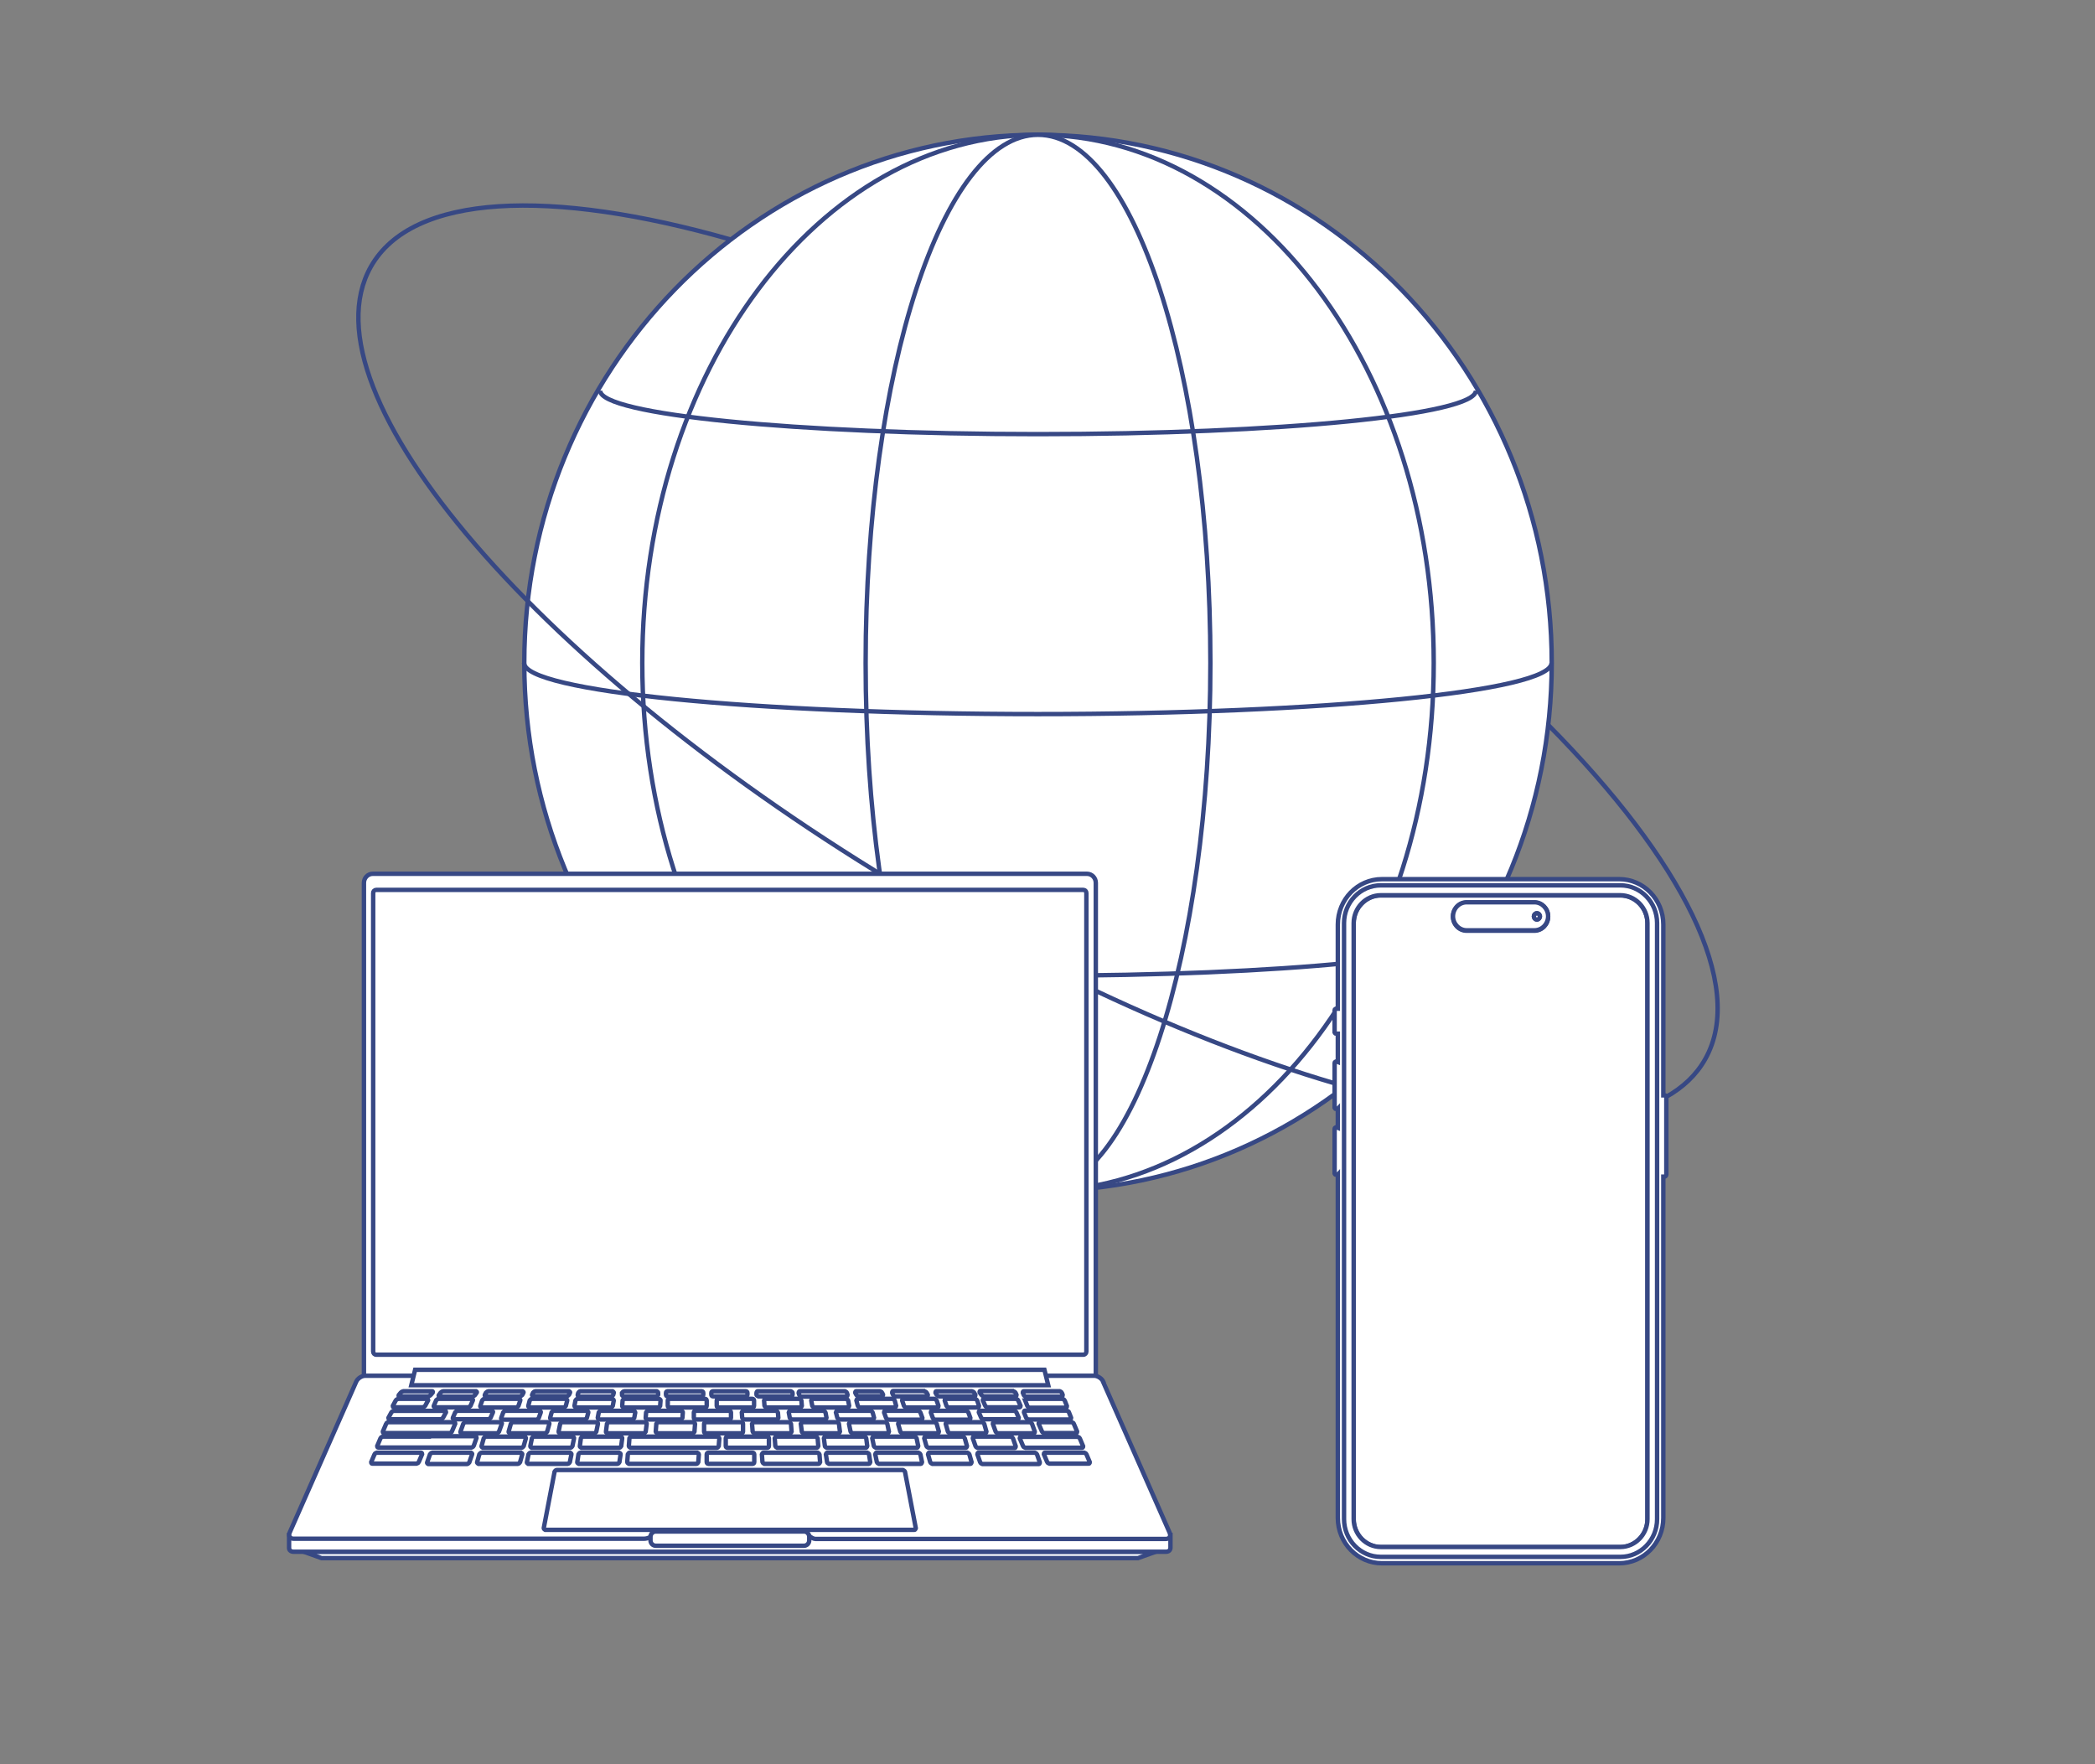 <svg width="190" height="160" viewBox="0 0 190 160" fill="none" xmlns="http://www.w3.org/2000/svg">
<rect x="0" y="0" width="190" height="160" fill="#808080" stroke="none"/>
<mask id="mask0_6162_340" style="mask-type:alpha" maskUnits="userSpaceOnUse" x="0" y="0" width="190" height="160">
<rect width="190" height="160" fill="#D9D9D9" fill-opacity="0.5"/>
</mask>
<g mask="url(#mask0_6162_340)">
</g>
<g clip-path="url(#clip0_6162_340)">
<path d="M94.139 108.022C119.871 108.022 140.73 86.577 140.73 60.123C140.73 33.67 119.871 12.225 94.139 12.225C68.408 12.225 47.548 33.67 47.548 60.123C47.548 86.577 68.408 108.022 94.139 108.022Z" fill="white" stroke="#374884" stroke-width="0.4" stroke-miterlimit="10"/>
<path d="M94.14 108.022C113.961 108.022 130.029 86.577 130.029 60.123C130.029 33.67 113.961 12.225 94.14 12.225C74.318 12.225 58.25 33.67 58.25 60.123C58.25 86.577 74.318 108.022 94.14 108.022Z" fill="white" stroke="#374884" stroke-width="0.4" stroke-miterlimit="10"/>
<path d="M94.139 108.022C102.773 108.022 109.773 86.577 109.773 60.123C109.773 33.67 102.773 12.225 94.139 12.225C85.505 12.225 78.506 33.67 78.506 60.123C78.506 86.577 85.505 108.022 94.139 108.022Z" fill="white" stroke="#374884" stroke-width="0.4" stroke-miterlimit="10"/>
<path d="M140.712 60.123C140.712 62.686 119.856 64.763 94.121 64.763C68.387 64.763 47.53 62.686 47.53 60.123" stroke="#374884" stroke-width="0.4" stroke-miterlimit="10"/>
<path d="M133.851 35.425C133.851 37.614 116.07 39.373 94.139 39.373C72.209 39.373 54.428 37.596 54.428 35.425" stroke="#374884" stroke-width="0.4" stroke-miterlimit="10"/>
<path d="M133.851 84.54C133.851 86.73 116.07 88.488 94.139 88.488C72.209 88.488 54.428 86.711 54.428 84.54" stroke="#374884" stroke-width="0.4" stroke-miterlimit="10"/>
<path d="M140.403 65.737C152.542 77.992 158.402 89.387 154.653 96.047C148.229 107.498 115.906 100.706 82.492 80.873C49.077 61.022 27.183 35.669 33.626 24.2C37.375 17.539 49.896 17.052 66.294 21.73" stroke="#374884" stroke-width="0.4" stroke-miterlimit="10"/>
<path d="M98.58 79.245H33.808C33.365 79.245 33.007 79.614 33.007 80.068V124.599C33.007 125.054 33.365 125.422 33.808 125.422H98.58C99.022 125.422 99.381 125.054 99.381 124.599V80.068C99.381 79.614 99.022 79.245 98.58 79.245Z" fill="white" stroke="#374884" stroke-width="0.4" stroke-miterlimit="10"/>
<path d="M98.252 80.705H34.117C33.966 80.705 33.844 80.83 33.844 80.985V122.579C33.844 122.734 33.966 122.859 34.117 122.859H98.252C98.403 122.859 98.525 122.734 98.525 122.579V80.985C98.525 80.83 98.403 80.705 98.252 80.705Z" fill="white" stroke="#374884" stroke-width="0.4" stroke-miterlimit="10"/>
<path d="M29.167 141.308L27.547 140.728H37.156H95.213H104.823L103.203 141.308H29.167Z" fill="white" stroke="#374884" stroke-width="0.4" stroke-miterlimit="10"/>
<path d="M106.151 139.212H105.678L100.091 126.508C99.963 126.208 99.581 125.946 99.253 125.946H33.134C32.806 125.946 32.424 126.19 32.297 126.508L26.71 139.212H26.218V140.391C26.218 140.578 26.364 140.728 26.619 140.728H105.751C105.987 140.728 106.133 140.597 106.151 140.391V139.212Z" fill="white" stroke="#374884" stroke-width="0.4" stroke-miterlimit="10"/>
<path d="M100.072 125.329C99.945 125.03 99.563 124.768 99.235 124.768H33.134C32.806 124.768 32.424 125.011 32.297 125.329L26.273 138.987C26.145 139.287 26.291 139.549 26.619 139.549H58.395C58.723 139.549 59.05 139.399 59.123 139.231C59.196 139.044 59.888 138.913 60.197 138.913H72.136C72.463 138.913 72.864 138.988 73.046 139.062C73.228 139.137 73.628 139.568 73.956 139.568H105.732C106.06 139.568 106.206 139.324 106.078 139.006L100.054 125.348L100.072 125.329Z" fill="white" stroke="#374884" stroke-width="0.4" stroke-miterlimit="10"/>
<path d="M83.056 138.595C83.056 138.595 83.019 138.744 82.928 138.744H49.441C49.441 138.744 49.313 138.67 49.313 138.595L50.296 133.468C50.296 133.468 50.387 133.318 50.478 133.318H81.891C81.891 133.318 82.055 133.393 82.073 133.468L83.056 138.595Z" fill="white" stroke="#374884" stroke-width="0.4" stroke-miterlimit="10"/>
<path d="M72.918 138.894H59.469C59.208 138.894 58.996 139.112 58.996 139.381V139.699C58.996 139.967 59.208 140.185 59.469 140.185H72.918C73.18 140.185 73.391 139.967 73.391 139.699V139.381C73.391 139.112 73.18 138.894 72.918 138.894Z" fill="white" stroke="#374884" stroke-width="0.4" stroke-miterlimit="10"/>
<path d="M38.285 131.878C38.285 131.878 38.285 131.747 38.194 131.747H34.172C34.172 131.747 33.99 131.803 33.971 131.878L33.662 132.607C33.662 132.607 33.662 132.738 33.753 132.738H37.775C37.775 132.738 37.957 132.682 37.975 132.607L38.285 131.878Z" fill="white" stroke="#374884" stroke-width="0.4" stroke-miterlimit="10"/>
<path d="M42.726 131.747C42.726 131.747 42.853 131.803 42.817 131.896L42.562 132.626C42.562 132.626 42.453 132.776 42.362 132.776H38.831C38.831 132.776 38.703 132.72 38.74 132.626L38.995 131.896C38.995 131.896 39.104 131.747 39.195 131.747H42.726Z" fill="white" stroke="#374884" stroke-width="0.4" stroke-miterlimit="10"/>
<path d="M47.257 131.747C47.257 131.747 47.384 131.821 47.366 131.896L47.166 132.607C47.166 132.607 47.057 132.757 46.984 132.757H43.38C43.38 132.757 43.253 132.682 43.271 132.607L43.471 131.896C43.471 131.896 43.581 131.747 43.654 131.747H47.257Z" fill="white" stroke="#374884" stroke-width="0.4" stroke-miterlimit="10"/>
<path d="M51.716 131.747C51.716 131.747 51.843 131.821 51.825 131.896L51.68 132.607C51.68 132.607 51.589 132.757 51.498 132.757H47.894C47.894 132.757 47.767 132.682 47.785 132.607L47.931 131.896C47.931 131.896 48.022 131.747 48.113 131.747H51.716Z" fill="white" stroke="#374884" stroke-width="0.4" stroke-miterlimit="10"/>
<path d="M56.157 131.747C56.157 131.747 56.303 131.821 56.284 131.896L56.175 132.607C56.175 132.607 56.084 132.757 56.011 132.757H52.48C52.48 132.757 52.335 132.682 52.353 132.607L52.462 131.896C52.462 131.896 52.553 131.747 52.626 131.747H56.157Z" fill="white" stroke="#374884" stroke-width="0.4" stroke-miterlimit="10"/>
<path d="M63.236 131.747C63.236 131.747 63.382 131.821 63.382 131.896L63.327 132.607C63.327 132.607 63.255 132.757 63.164 132.757H57.03C57.03 132.757 56.885 132.682 56.885 132.607L56.939 131.896C56.939 131.896 57.012 131.747 57.103 131.747H63.236Z" fill="white" stroke="#374884" stroke-width="0.4" stroke-miterlimit="10"/>
<path d="M68.26 131.747H64.237C64.157 131.747 64.092 131.814 64.092 131.896V132.607C64.092 132.69 64.157 132.757 64.237 132.757H68.26C68.34 132.757 68.405 132.69 68.405 132.607V131.896C68.405 131.814 68.34 131.747 68.26 131.747Z" fill="white" stroke="#374884" stroke-width="0.4" stroke-miterlimit="10"/>
<path d="M74.156 131.747C74.156 131.747 74.302 131.821 74.32 131.896L74.375 132.607C74.375 132.607 74.32 132.757 74.229 132.757H69.315C69.315 132.757 69.169 132.682 69.151 132.607L69.097 131.896C69.097 131.896 69.151 131.747 69.242 131.747H74.156Z" fill="white" stroke="#374884" stroke-width="0.4" stroke-miterlimit="10"/>
<path d="M78.651 131.747C78.651 131.747 78.815 131.821 78.815 131.896L78.924 132.607C78.924 132.607 78.888 132.757 78.797 132.757H75.175C75.175 132.757 75.011 132.682 75.011 132.607L74.902 131.896C74.902 131.896 74.939 131.747 75.03 131.747H78.651Z" fill="white" stroke="#374884" stroke-width="0.4" stroke-miterlimit="10"/>
<path d="M83.292 131.747C83.292 131.747 83.456 131.821 83.474 131.896L83.62 132.607C83.62 132.607 83.584 132.757 83.511 132.757H79.707C79.707 132.757 79.543 132.682 79.525 132.607L79.379 131.896C79.379 131.896 79.416 131.747 79.489 131.747H83.292Z" fill="white" stroke="#374884" stroke-width="0.4" stroke-miterlimit="10"/>
<path d="M87.733 131.747C87.733 131.747 87.897 131.821 87.915 131.896L88.115 132.607C88.115 132.607 88.097 132.757 88.006 132.757H84.548C84.548 132.757 84.384 132.682 84.366 132.607L84.166 131.896C84.166 131.896 84.184 131.747 84.275 131.747H87.733Z" fill="white" stroke="#374884" stroke-width="0.4" stroke-miterlimit="10"/>
<path d="M93.848 131.747C93.848 131.747 94.012 131.803 94.048 131.896L94.303 132.626C94.303 132.626 94.303 132.776 94.212 132.776H89.098C89.098 132.776 88.934 132.72 88.898 132.626L88.643 131.896C88.643 131.896 88.643 131.747 88.734 131.747H93.848Z" fill="white" stroke="#374884" stroke-width="0.4" stroke-miterlimit="10"/>
<path d="M94.668 131.878C94.668 131.878 94.668 131.747 94.758 131.747H98.326C98.326 131.747 98.508 131.803 98.526 131.878L98.835 132.607C98.835 132.607 98.835 132.738 98.744 132.738H95.177C95.177 132.738 94.995 132.682 94.977 132.607L94.668 131.878Z" fill="white" stroke="#374884" stroke-width="0.4" stroke-miterlimit="10"/>
<path d="M38.958 130.287H34.718C34.718 130.287 34.536 130.344 34.517 130.418L34.208 131.148C34.208 131.148 34.208 131.279 34.299 131.279H42.762C42.762 131.279 42.926 131.223 42.962 131.129L43.217 130.4C43.217 130.4 43.217 130.25 43.126 130.25H38.976L38.958 130.287Z" fill="white" stroke="#374884" stroke-width="0.4" stroke-miterlimit="10"/>
<path d="M47.585 130.288C47.585 130.288 47.712 130.362 47.694 130.437L47.494 131.148C47.494 131.148 47.384 131.298 47.312 131.298H43.781C43.781 131.298 43.654 131.223 43.672 131.148L43.872 130.437C43.872 130.437 43.981 130.288 44.054 130.288H47.585Z" fill="white" stroke="#374884" stroke-width="0.4" stroke-miterlimit="10"/>
<path d="M51.953 130.288C51.953 130.288 52.08 130.362 52.062 130.437L51.916 131.148C51.916 131.148 51.825 131.298 51.734 131.298H48.204C48.204 131.298 48.076 131.223 48.095 131.148L48.24 130.437C48.24 130.437 48.331 130.288 48.422 130.288H51.953Z" fill="white" stroke="#374884" stroke-width="0.4" stroke-miterlimit="10"/>
<path d="M56.302 130.288C56.302 130.288 56.448 130.362 56.43 130.437L56.339 131.148C56.339 131.148 56.248 131.298 56.175 131.298H52.717C52.717 131.298 52.571 131.223 52.59 131.148L52.681 130.437C52.681 130.437 52.772 130.288 52.844 130.288H56.302Z" fill="white" stroke="#374884" stroke-width="0.4" stroke-miterlimit="10"/>
<path d="M65.093 130.288C65.093 130.288 65.238 130.362 65.238 130.437L65.184 131.148C65.184 131.148 65.111 131.298 65.02 131.298H57.176C57.176 131.298 57.03 131.223 57.03 131.148L57.085 130.437C57.085 130.437 57.158 130.288 57.249 130.288H65.093Z" fill="white" stroke="#374884" stroke-width="0.4" stroke-miterlimit="10"/>
<path d="M69.588 130.288H65.966C65.886 130.288 65.821 130.355 65.821 130.437V131.148C65.821 131.231 65.886 131.298 65.966 131.298H69.588C69.668 131.298 69.734 131.231 69.734 131.148V130.437C69.734 130.355 69.668 130.288 69.588 130.288Z" fill="white" stroke="#374884" stroke-width="0.4" stroke-miterlimit="10"/>
<path d="M73.993 130.288C73.993 130.288 74.138 130.362 74.156 130.437L74.211 131.148C74.211 131.148 74.156 131.298 74.065 131.298H70.48C70.48 131.298 70.335 131.223 70.316 131.148L70.262 130.437C70.262 130.437 70.316 130.288 70.407 130.288H73.993Z" fill="white" stroke="#374884" stroke-width="0.4" stroke-miterlimit="10"/>
<path d="M78.397 130.288C78.397 130.288 78.56 130.362 78.56 130.437L78.651 131.148C78.651 131.148 78.615 131.298 78.524 131.298H74.975C74.975 131.298 74.811 131.223 74.811 131.148L74.72 130.437C74.72 130.437 74.757 130.288 74.848 130.288H78.397Z" fill="white" stroke="#374884" stroke-width="0.4" stroke-miterlimit="10"/>
<path d="M82.947 130.288C82.947 130.288 83.11 130.362 83.129 130.437L83.274 131.148C83.274 131.148 83.238 131.298 83.165 131.298H79.434C79.434 131.298 79.27 131.223 79.252 131.148L79.106 130.437C79.106 130.437 79.143 130.288 79.216 130.288H82.947Z" fill="white" stroke="#374884" stroke-width="0.4" stroke-miterlimit="10"/>
<path d="M87.315 130.288C87.315 130.288 87.478 130.362 87.497 130.437L87.697 131.148C87.697 131.148 87.679 131.298 87.588 131.298H84.203C84.203 131.298 84.039 131.223 84.02 131.148L83.82 130.437C83.82 130.437 83.838 130.288 83.93 130.288H87.315Z" fill="white" stroke="#374884" stroke-width="0.4" stroke-miterlimit="10"/>
<path d="M91.664 130.288C91.664 130.288 91.828 130.344 91.865 130.437L92.119 131.167C92.119 131.167 92.119 131.317 92.028 131.317H88.68C88.68 131.317 88.516 131.261 88.479 131.167L88.225 130.437C88.225 130.437 88.225 130.288 88.316 130.288H91.664Z" fill="white" stroke="#374884" stroke-width="0.4" stroke-miterlimit="10"/>
<path d="M92.483 130.437C92.483 130.437 92.483 130.306 92.574 130.306H97.725C97.725 130.306 97.907 130.362 97.925 130.437L98.234 131.167C98.234 131.167 98.234 131.298 98.144 131.298H92.993C92.993 131.298 92.811 131.242 92.793 131.167L92.483 130.437Z" fill="white" stroke="#374884" stroke-width="0.4" stroke-miterlimit="10"/>
<path d="M41.288 129.109C41.288 129.109 41.288 128.978 41.197 128.978H35.227C35.227 128.978 35.045 129.034 35.027 129.109L34.718 129.838C34.718 129.838 34.718 129.969 34.809 129.969H40.778C40.778 129.969 40.96 129.913 40.978 129.838L41.288 129.109Z" fill="white" stroke="#374884" stroke-width="0.4" stroke-miterlimit="10"/>
<path d="M45.419 128.978C45.419 128.978 45.547 129.034 45.51 129.127L45.255 129.838C45.255 129.838 45.146 129.988 45.055 129.988H41.852C41.852 129.988 41.724 129.932 41.761 129.838L42.016 129.127C42.016 129.127 42.125 128.978 42.216 128.978H45.419Z" fill="white" stroke="#374884" stroke-width="0.4" stroke-miterlimit="10"/>
<path d="M49.714 128.978C49.714 128.978 49.842 129.052 49.823 129.127L49.623 129.838C49.623 129.838 49.514 129.988 49.441 129.988H46.238C46.238 129.988 46.111 129.913 46.129 129.838L46.329 129.127C46.329 129.127 46.438 128.978 46.511 128.978H49.714Z" fill="white" stroke="#374884" stroke-width="0.4" stroke-miterlimit="10"/>
<path d="M54.118 128.978C54.118 128.978 54.246 129.052 54.228 129.127L54.082 129.838C54.082 129.838 53.991 129.988 53.9 129.988H50.77C50.77 129.988 50.642 129.913 50.66 129.838L50.806 129.127C50.806 129.127 50.897 128.978 50.988 128.978H54.118Z" fill="white" stroke="#374884" stroke-width="0.4" stroke-miterlimit="10"/>
<path d="M58.523 128.978C58.523 128.978 58.668 129.052 58.65 129.127L58.559 129.838C58.559 129.838 58.468 129.988 58.395 129.988H55.083C55.083 129.988 54.938 129.913 54.956 129.838L55.047 129.127C55.047 129.127 55.138 128.978 55.211 128.978H58.523Z" fill="white" stroke="#374884" stroke-width="0.4" stroke-miterlimit="10"/>
<path d="M62.891 128.978C62.891 128.978 63.036 129.052 63.036 129.127L62.982 129.838C62.982 129.838 62.909 129.988 62.818 129.988H59.615C59.615 129.988 59.469 129.913 59.469 129.838L59.524 129.127C59.524 129.127 59.597 128.978 59.688 128.978H62.891Z" fill="white" stroke="#374884" stroke-width="0.4" stroke-miterlimit="10"/>
<path d="M67.241 128.978H64.001C63.921 128.978 63.855 129.045 63.855 129.127V129.838C63.855 129.921 63.921 129.988 64.001 129.988H67.241C67.321 129.988 67.386 129.921 67.386 129.838V129.127C67.386 129.045 67.321 128.978 67.241 128.978Z" fill="white" stroke="#374884" stroke-width="0.4" stroke-miterlimit="10"/>
<path d="M71.572 128.978C71.572 128.978 71.718 129.052 71.736 129.127L71.79 129.838C71.79 129.838 71.736 129.988 71.645 129.988H68.424C68.424 129.988 68.278 129.913 68.26 129.838L68.205 129.127C68.205 129.127 68.26 128.978 68.351 128.978H71.572Z" fill="white" stroke="#374884" stroke-width="0.4" stroke-miterlimit="10"/>
<path d="M75.922 128.978C75.922 128.978 76.085 129.052 76.085 129.127L76.176 129.838C76.176 129.838 76.122 129.988 76.049 129.988H72.882C72.882 129.988 72.718 129.913 72.718 129.838L72.627 129.127C72.627 129.127 72.682 128.978 72.755 128.978H75.922Z" fill="white" stroke="#374884" stroke-width="0.4" stroke-miterlimit="10"/>
<path d="M80.29 128.978C80.29 128.978 80.454 129.052 80.472 129.127L80.617 129.838C80.617 129.838 80.581 129.988 80.508 129.988H77.323C77.323 129.988 77.159 129.913 77.141 129.838L76.996 129.127C76.996 129.127 77.032 128.978 77.105 128.978H80.29Z" fill="white" stroke="#374884" stroke-width="0.4" stroke-miterlimit="10"/>
<path d="M89.08 128.978C89.08 128.978 89.244 129.052 89.262 129.127L89.462 129.838C89.462 129.838 89.444 129.988 89.353 129.988H86.15C86.15 129.988 85.986 129.913 85.968 129.838L85.768 129.127C85.768 129.127 85.786 128.978 85.877 128.978H89.08Z" fill="white" stroke="#374884" stroke-width="0.4" stroke-miterlimit="10"/>
<path d="M84.767 128.978C84.767 128.978 84.931 129.052 84.949 129.127L85.149 129.838C85.149 129.838 85.131 129.988 85.04 129.988H81.837C81.837 129.988 81.673 129.913 81.655 129.838L81.455 129.127C81.455 129.127 81.473 128.978 81.564 128.978H84.767Z" fill="white" stroke="#374884" stroke-width="0.4" stroke-miterlimit="10"/>
<path d="M93.393 128.978C93.393 128.978 93.557 129.034 93.593 129.127L93.848 129.838C93.848 129.838 93.848 129.988 93.757 129.988H90.499C90.499 129.988 90.336 129.932 90.299 129.838L90.044 129.127C90.044 129.127 90.044 128.978 90.135 128.978H93.393Z" fill="white" stroke="#374884" stroke-width="0.4" stroke-miterlimit="10"/>
<path d="M94.194 129.109C94.194 129.109 94.194 128.978 94.285 128.978H97.179C97.179 128.978 97.361 129.034 97.379 129.109L97.689 129.838C97.689 129.838 97.689 129.969 97.598 129.969H94.704C94.704 129.969 94.522 129.913 94.504 129.838L94.194 129.109Z" fill="white" stroke="#374884" stroke-width="0.4" stroke-miterlimit="10"/>
<path d="M40.45 128.08C40.45 128.08 40.45 127.949 40.377 127.949H35.718C35.718 127.949 35.536 128.005 35.5 128.08L35.227 128.585C35.227 128.585 35.227 128.716 35.3 128.716H39.959C39.959 128.716 40.141 128.66 40.177 128.585L40.45 128.08Z" fill="white" stroke="#374884" stroke-width="0.4" stroke-miterlimit="10"/>
<path d="M44.618 127.948C44.618 127.948 44.745 128.004 44.709 128.079L44.491 128.584C44.491 128.584 44.363 128.715 44.29 128.715H41.16C41.16 128.715 41.033 128.659 41.069 128.584L41.287 128.079C41.287 128.079 41.415 127.948 41.488 127.948H44.618Z" fill="white" stroke="#374884" stroke-width="0.4" stroke-miterlimit="10"/>
<path d="M48.95 127.948C48.95 127.948 49.077 128.004 49.041 128.098L48.859 128.603C48.859 128.603 48.749 128.753 48.658 128.753H45.546C45.546 128.753 45.419 128.697 45.455 128.603L45.637 128.098C45.637 128.098 45.746 127.948 45.837 127.948H48.95Z" fill="white" stroke="#374884" stroke-width="0.4" stroke-miterlimit="10"/>
<path d="M53.245 127.948C53.245 127.948 53.372 128.023 53.354 128.098L53.226 128.584C53.226 128.584 53.117 128.734 53.044 128.734H50.005C50.005 128.734 49.878 128.659 49.896 128.584L50.023 128.098C50.023 128.098 50.132 127.948 50.205 127.948H53.245Z" fill="white" stroke="#374884" stroke-width="0.4" stroke-miterlimit="10"/>
<path d="M57.485 127.948C57.485 127.948 57.613 128.023 57.613 128.098L57.522 128.584C57.522 128.584 57.431 128.734 57.34 128.734H54.337C54.337 128.734 54.209 128.659 54.209 128.584L54.3 128.098C54.3 128.098 54.392 127.948 54.483 127.948H57.485Z" fill="white" stroke="#374884" stroke-width="0.4" stroke-miterlimit="10"/>
<path d="M61.799 127.948C61.799 127.948 61.944 128.023 61.926 128.098L61.89 128.584C61.89 128.584 61.817 128.734 61.726 128.734H58.687C58.687 128.734 58.541 128.659 58.559 128.584L58.596 128.098C58.596 128.098 58.668 127.948 58.759 127.948H61.799Z" fill="white" stroke="#374884" stroke-width="0.4" stroke-miterlimit="10"/>
<path d="M66.148 127.948H63.072C62.992 127.948 62.927 128.015 62.927 128.098V128.584C62.927 128.667 62.992 128.734 63.072 128.734H66.148C66.228 128.734 66.294 128.667 66.294 128.584V128.098C66.294 128.015 66.228 127.948 66.148 127.948Z" fill="white" stroke="#374884" stroke-width="0.4" stroke-miterlimit="10"/>
<path d="M70.388 127.948C70.388 127.948 70.534 128.023 70.552 128.098L70.589 128.584C70.589 128.584 70.534 128.734 70.461 128.734H67.477C67.477 128.734 67.331 128.659 67.313 128.584L67.276 128.098C67.276 128.098 67.331 127.948 67.404 127.948H70.388Z" fill="white" stroke="#374884" stroke-width="0.4" stroke-miterlimit="10"/>
<path d="M74.684 127.948C74.684 127.948 74.847 128.023 74.866 128.098L74.957 128.584C74.957 128.584 74.92 128.734 74.829 128.734H71.808C71.808 128.734 71.644 128.659 71.626 128.584L71.535 128.098C71.535 128.098 71.572 127.948 71.663 127.948H74.684Z" fill="white" stroke="#374884" stroke-width="0.4" stroke-miterlimit="10"/>
<path d="M78.96 127.948C78.96 127.948 79.124 128.023 79.142 128.098L79.27 128.584C79.27 128.584 79.234 128.734 79.161 128.734H76.121C76.121 128.734 75.958 128.659 75.939 128.584L75.812 128.098C75.812 128.098 75.848 127.948 75.921 127.948H78.96Z" fill="white" stroke="#374884" stroke-width="0.4" stroke-miterlimit="10"/>
<path d="M87.624 127.948C87.624 127.948 87.788 128.004 87.824 128.098L88.006 128.603C88.006 128.603 88.006 128.753 87.915 128.753H84.803C84.803 128.753 84.639 128.697 84.603 128.603L84.421 128.098C84.421 128.098 84.421 127.948 84.512 127.948H87.624Z" fill="white" stroke="#374884" stroke-width="0.4" stroke-miterlimit="10"/>
<path d="M83.274 127.948C83.274 127.948 83.438 128.004 83.474 128.098L83.656 128.603C83.656 128.603 83.656 128.753 83.565 128.753H80.562C80.562 128.753 80.399 128.697 80.362 128.603L80.18 128.098C80.18 128.098 80.18 127.948 80.271 127.948H83.274Z" fill="white" stroke="#374884" stroke-width="0.4" stroke-miterlimit="10"/>
<path d="M91.974 127.948C91.974 127.948 92.156 128.004 92.174 128.079L92.392 128.584C92.392 128.584 92.392 128.715 92.301 128.715H89.189C89.189 128.715 89.007 128.659 88.989 128.584L88.77 128.079C88.77 128.079 88.77 127.948 88.862 127.948H91.974Z" fill="white" stroke="#374884" stroke-width="0.4" stroke-miterlimit="10"/>
<path d="M92.865 128.079C92.865 128.079 92.865 127.93 92.956 127.93H96.742C96.742 127.93 96.924 127.986 96.942 128.079L97.142 128.585C97.142 128.585 97.142 128.734 97.051 128.734H93.266C93.266 128.734 93.102 128.678 93.065 128.585L92.865 128.079Z" fill="white" stroke="#374884" stroke-width="0.4" stroke-miterlimit="10"/>
<path d="M38.831 126.994C38.831 126.994 38.831 126.863 38.758 126.863H36.119C36.119 126.863 35.937 126.919 35.9 126.994L35.627 127.499C35.627 127.499 35.627 127.63 35.7 127.63H38.339C38.339 127.63 38.521 127.574 38.558 127.499L38.831 126.994Z" fill="white" stroke="#374884" stroke-width="0.4" stroke-miterlimit="10"/>
<path d="M42.798 126.863C42.798 126.863 42.925 126.919 42.889 126.994L42.671 127.499C42.671 127.499 42.543 127.63 42.47 127.63H39.431C39.431 127.63 39.304 127.574 39.34 127.499L39.558 126.994C39.558 126.994 39.686 126.863 39.759 126.863H42.798Z" fill="white" stroke="#374884" stroke-width="0.4" stroke-miterlimit="10"/>
<path d="M47.093 126.863C47.093 126.863 47.221 126.919 47.184 127.013L47.021 127.499C47.021 127.499 46.911 127.649 46.82 127.649H43.654C43.654 127.649 43.526 127.593 43.563 127.499L43.727 127.013C43.727 127.013 43.836 126.863 43.927 126.863H47.093Z" fill="white" stroke="#374884" stroke-width="0.4" stroke-miterlimit="10"/>
<path d="M51.334 126.863C51.334 126.863 51.461 126.938 51.443 127.013L51.316 127.499C51.316 127.499 51.207 127.649 51.134 127.649H48.022C48.022 127.649 47.894 127.574 47.912 127.499L48.04 127.013C48.04 127.013 48.149 126.863 48.222 126.863H51.334Z" fill="white" stroke="#374884" stroke-width="0.4" stroke-miterlimit="10"/>
<path d="M55.538 126.863C55.538 126.863 55.665 126.938 55.665 127.013L55.574 127.499C55.574 127.499 55.483 127.649 55.392 127.649H52.225C52.225 127.649 52.098 127.574 52.098 127.499L52.189 127.013C52.189 127.013 52.28 126.863 52.371 126.863H55.538Z" fill="white" stroke="#374884" stroke-width="0.4" stroke-miterlimit="10"/>
<path d="M59.779 126.863C59.779 126.863 59.924 126.938 59.906 127.013L59.87 127.499C59.87 127.499 59.797 127.649 59.706 127.649H56.557C56.557 127.649 56.412 127.574 56.43 127.499L56.466 127.013C56.466 127.013 56.539 126.863 56.63 126.863H59.779Z" fill="white" stroke="#374884" stroke-width="0.4" stroke-miterlimit="10"/>
<path d="M68.241 126.863H65.147C65.067 126.863 65.001 126.93 65.001 127.013V127.499C65.001 127.582 65.067 127.649 65.147 127.649H68.241C68.321 127.649 68.387 127.582 68.387 127.499V127.013C68.387 126.93 68.321 126.863 68.241 126.863Z" fill="white" stroke="#374884" stroke-width="0.4" stroke-miterlimit="10"/>
<path d="M63.946 126.863H60.707C60.626 126.863 60.561 126.93 60.561 127.013V127.499C60.561 127.582 60.626 127.649 60.707 127.649H63.946C64.027 127.649 64.092 127.582 64.092 127.499V127.013C64.092 126.93 64.027 126.863 63.946 126.863Z" fill="white" stroke="#374884" stroke-width="0.4" stroke-miterlimit="10"/>
<path d="M72.518 126.863C72.518 126.863 72.664 126.938 72.682 127.013L72.718 127.499C72.718 127.499 72.664 127.649 72.591 127.649H69.497C69.497 127.649 69.352 127.574 69.333 127.499L69.297 127.013C69.297 127.013 69.352 126.863 69.424 126.863H72.518Z" fill="white" stroke="#374884" stroke-width="0.4" stroke-miterlimit="10"/>
<path d="M76.74 126.863C76.74 126.863 76.904 126.938 76.922 127.013L77.013 127.499C77.013 127.499 76.977 127.649 76.886 127.649H73.847C73.847 127.649 73.683 127.574 73.665 127.499L73.574 127.013C73.574 127.013 73.61 126.863 73.701 126.863H76.74Z" fill="white" stroke="#374884" stroke-width="0.4" stroke-miterlimit="10"/>
<path d="M80.963 126.863C80.963 126.863 81.126 126.938 81.145 127.013L81.272 127.499C81.272 127.499 81.236 127.649 81.163 127.649H77.978C77.978 127.649 77.814 127.574 77.796 127.499L77.668 127.013C77.668 127.013 77.705 126.863 77.778 126.863H80.963Z" fill="white" stroke="#374884" stroke-width="0.4" stroke-miterlimit="10"/>
<path d="M88.424 126.863C88.424 126.863 88.588 126.919 88.625 127.013L88.788 127.499C88.788 127.499 88.788 127.649 88.697 127.649H86.04C86.04 127.649 85.876 127.593 85.84 127.499L85.676 127.013C85.676 127.013 85.676 126.863 85.767 126.863H88.424Z" fill="white" stroke="#374884" stroke-width="0.4" stroke-miterlimit="10"/>
<path d="M84.749 126.863C84.749 126.863 84.912 126.919 84.949 127.013L85.112 127.499C85.112 127.499 85.112 127.649 85.022 127.649H82.182C82.182 127.649 82.019 127.593 81.982 127.499L81.818 127.013C81.818 127.013 81.818 126.863 81.909 126.863H84.749Z" fill="white" stroke="#374884" stroke-width="0.4" stroke-miterlimit="10"/>
<path d="M92.137 126.863C92.137 126.863 92.319 126.919 92.337 126.994L92.556 127.499C92.556 127.499 92.556 127.63 92.465 127.63H89.553C89.553 127.63 89.371 127.574 89.353 127.499L89.134 126.994C89.134 126.994 89.134 126.863 89.225 126.863H92.137Z" fill="white" stroke="#374884" stroke-width="0.4" stroke-miterlimit="10"/>
<path d="M92.993 127.013C92.993 127.013 92.993 126.863 93.084 126.863H96.36C96.36 126.863 96.523 126.919 96.56 127.013L96.76 127.518C96.76 127.518 96.76 127.668 96.669 127.668H93.375C93.375 127.668 93.211 127.612 93.175 127.518L92.975 127.013H92.993Z" fill="white" stroke="#374884" stroke-width="0.4" stroke-miterlimit="10"/>
<path d="M39.25 126.284C39.25 126.284 39.286 126.171 39.195 126.171H36.592C36.592 126.171 36.392 126.228 36.356 126.284L36.156 126.527C36.156 126.527 36.119 126.639 36.21 126.639H38.813C38.813 126.639 39.013 126.583 39.049 126.527L39.25 126.284Z" fill="white" stroke="#374884" stroke-width="0.4" stroke-miterlimit="10"/>
<path d="M43.181 126.171C43.181 126.171 43.29 126.227 43.235 126.302L43.072 126.526C43.072 126.526 42.926 126.657 42.835 126.657H39.85C39.85 126.657 39.741 126.601 39.796 126.526L39.959 126.302C39.959 126.302 40.105 126.171 40.196 126.171H43.181Z" fill="white" stroke="#374884" stroke-width="0.4" stroke-miterlimit="10"/>
<path d="M47.403 126.171C47.403 126.171 47.512 126.227 47.476 126.302L47.367 126.508C47.367 126.508 47.221 126.639 47.148 126.639H44.036C44.036 126.639 43.927 126.583 43.964 126.508L44.073 126.302C44.073 126.302 44.218 126.171 44.291 126.171H47.403Z" fill="white" stroke="#374884" stroke-width="0.4" stroke-miterlimit="10"/>
<path d="M51.607 126.171C51.607 126.171 51.735 126.227 51.698 126.302L51.607 126.489C51.607 126.489 51.48 126.62 51.407 126.62H48.349C48.349 126.62 48.222 126.564 48.258 126.489L48.349 126.302C48.349 126.302 48.477 126.171 48.55 126.171H51.607Z" fill="white" stroke="#374884" stroke-width="0.4" stroke-miterlimit="10"/>
<path d="M55.556 126.171C55.556 126.171 55.684 126.246 55.665 126.321L55.611 126.508C55.611 126.508 55.502 126.657 55.429 126.657H52.499C52.499 126.657 52.371 126.583 52.389 126.508L52.444 126.321C52.444 126.321 52.553 126.171 52.626 126.171H55.556Z" fill="white" stroke="#374884" stroke-width="0.4" stroke-miterlimit="10"/>
<path d="M59.56 126.171C59.56 126.171 59.706 126.246 59.688 126.321V126.489C59.688 126.489 59.578 126.639 59.487 126.639H56.539C56.539 126.639 56.394 126.564 56.412 126.489V126.321C56.412 126.321 56.521 126.171 56.612 126.171H59.56Z" fill="white" stroke="#374884" stroke-width="0.4" stroke-miterlimit="10"/>
<path d="M67.641 126.171H64.656C64.576 126.171 64.511 126.238 64.511 126.321V126.489C64.511 126.572 64.576 126.639 64.656 126.639H67.641C67.722 126.639 67.787 126.572 67.787 126.489V126.321C67.787 126.238 67.722 126.171 67.641 126.171Z" fill="white" stroke="#374884" stroke-width="0.4" stroke-miterlimit="10"/>
<path d="M63.637 126.171H60.543C60.463 126.171 60.398 126.238 60.398 126.321V126.489C60.398 126.572 60.463 126.639 60.543 126.639H63.637C63.717 126.639 63.783 126.572 63.783 126.489V126.321C63.783 126.238 63.717 126.171 63.637 126.171Z" fill="white" stroke="#374884" stroke-width="0.4" stroke-miterlimit="10"/>
<path d="M71.718 126.171C71.718 126.171 71.881 126.246 71.881 126.321V126.489C71.881 126.489 71.863 126.639 71.772 126.639H68.769C68.769 126.639 68.606 126.564 68.606 126.489V126.321C68.606 126.321 68.624 126.171 68.715 126.171H71.718Z" fill="white" stroke="#374884" stroke-width="0.4" stroke-miterlimit="10"/>
<path d="M76.632 126.171C76.632 126.171 76.796 126.246 76.814 126.321L76.868 126.508C76.868 126.508 76.85 126.657 76.759 126.657H72.664C72.664 126.657 72.501 126.583 72.482 126.508L72.428 126.321C72.428 126.321 72.446 126.171 72.537 126.171H76.632Z" fill="white" stroke="#374884" stroke-width="0.4" stroke-miterlimit="10"/>
<path d="M79.798 126.171C79.798 126.171 79.98 126.227 79.998 126.302L80.089 126.489C80.089 126.489 80.089 126.62 79.998 126.62H77.851C77.851 126.62 77.669 126.564 77.651 126.489L77.56 126.302C77.56 126.302 77.56 126.171 77.651 126.171H79.798Z" fill="white" stroke="#374884" stroke-width="0.4" stroke-miterlimit="10"/>
<path d="M88.134 126.171C88.134 126.171 88.316 126.227 88.352 126.302L88.462 126.508C88.462 126.508 88.462 126.639 88.389 126.639H85.167C85.167 126.639 84.985 126.583 84.949 126.508L84.84 126.302C84.84 126.302 84.84 126.171 84.913 126.171H88.134Z" fill="white" stroke="#374884" stroke-width="0.4" stroke-miterlimit="10"/>
<path d="M83.821 126.171C83.821 126.171 84.003 126.227 84.039 126.302L84.148 126.508C84.148 126.508 84.148 126.639 84.075 126.639H81.182C81.182 126.639 81.018 126.583 80.981 126.489L80.909 126.302C80.909 126.302 80.909 126.152 81 126.152H83.802L83.821 126.171Z" fill="white" stroke="#374884" stroke-width="0.4" stroke-miterlimit="10"/>
<path d="M91.883 126.171C91.883 126.171 92.065 126.227 92.101 126.302L92.192 126.508C92.192 126.508 92.192 126.639 92.101 126.639H89.244C89.244 126.639 89.062 126.583 89.007 126.508L88.843 126.283C88.843 126.283 88.825 126.152 88.898 126.152H91.865L91.883 126.171Z" fill="white" stroke="#374884" stroke-width="0.4" stroke-miterlimit="10"/>
<path d="M92.756 126.302C92.756 126.302 92.756 126.171 92.847 126.171H96.105C96.105 126.171 96.269 126.227 96.305 126.321L96.378 126.508C96.378 126.508 96.378 126.657 96.287 126.657H93.047C93.047 126.657 92.865 126.601 92.847 126.526L92.775 126.339L92.756 126.302Z" fill="white" stroke="#374884" stroke-width="0.4" stroke-miterlimit="10"/>
<path d="M95.067 125.628H37.302L37.648 124.225H94.722L95.067 125.628Z" fill="white" stroke="#374884" stroke-width="0.4" stroke-miterlimit="10"/>
<path d="M150.941 99.34H150.904C150.904 99.34 150.868 99.34 150.85 99.34V83.848C150.85 81.565 149.048 79.731 146.846 79.731H125.334C123.113 79.731 121.33 81.584 121.33 83.848V91.482C121.33 91.482 121.275 91.482 121.257 91.482H121.148C121.148 91.482 121.039 91.538 121.039 91.594V93.633C121.039 93.633 121.093 93.746 121.148 93.746H121.257C121.257 93.746 121.293 93.746 121.33 93.746V96.309C121.33 96.309 121.239 96.272 121.202 96.272H121.148C121.148 96.272 121.039 96.328 121.039 96.384V100.463C121.039 100.463 121.093 100.575 121.148 100.575H121.202C121.202 100.575 121.293 100.575 121.33 100.537V102.277C121.33 102.277 121.239 102.24 121.202 102.24H121.148C121.148 102.24 121.039 102.296 121.039 102.352V106.431C121.039 106.431 121.093 106.543 121.148 106.543H121.202C121.202 106.543 121.293 106.543 121.33 106.506V137.659C121.33 139.942 123.132 141.775 125.334 141.775H146.846C149.066 141.775 150.85 139.923 150.85 137.659V106.712C150.85 106.712 150.886 106.712 150.904 106.712H150.941C151.032 106.712 151.123 106.637 151.123 106.525V99.508C151.123 99.415 151.05 99.321 150.941 99.321V99.34ZM149.412 137.771C149.412 139.156 148.302 140.297 146.955 140.297H125.224C123.878 140.297 122.768 139.156 122.768 137.771V83.717C122.768 82.332 123.878 81.191 125.224 81.191H146.955C148.302 81.191 149.412 82.332 149.412 83.717V137.771Z" fill="white" stroke="#374884" stroke-width="0.4" stroke-miterlimit="10"/>
<path d="M146.955 81.21H125.225C123.878 81.21 122.768 82.351 122.768 83.736V137.79C122.768 139.175 123.878 140.316 125.225 140.316H146.955C148.302 140.316 149.412 139.175 149.412 137.79V83.736C149.412 82.351 148.302 81.21 146.955 81.21ZM139.165 84.409H133.014C132.322 84.409 131.776 83.829 131.776 83.137C131.776 82.445 132.341 81.865 133.014 81.865H139.165C139.857 81.865 140.403 82.445 140.403 83.137C140.403 83.829 139.839 84.409 139.165 84.409Z" fill="white" stroke="#374884" stroke-width="0.4" stroke-miterlimit="10"/>
<path d="M146.955 80.293H125.225C123.386 80.293 121.894 81.827 121.894 83.717V137.771C121.894 139.661 123.386 141.195 125.225 141.195H146.955C148.793 141.195 150.285 139.661 150.285 137.771V83.717C150.285 81.827 148.793 80.293 146.955 80.293ZM149.412 137.771C149.412 139.156 148.302 140.297 146.955 140.297H125.225C123.878 140.297 122.768 139.156 122.768 137.771V83.717C122.768 82.332 123.878 81.191 125.225 81.191H146.955C148.302 81.191 149.412 82.332 149.412 83.717V137.771Z" fill="white" stroke="#374884" stroke-width="0.4" stroke-miterlimit="10"/>
<path d="M139.165 81.827H133.014C132.322 81.827 131.776 82.407 131.776 83.1C131.776 83.792 132.341 84.372 133.014 84.372H139.165C139.857 84.372 140.403 83.792 140.403 83.1C140.403 82.407 139.839 81.827 139.165 81.827ZM139.384 83.38C139.238 83.38 139.111 83.249 139.111 83.1C139.111 82.95 139.238 82.819 139.384 82.819C139.529 82.819 139.657 82.95 139.657 83.1C139.657 83.249 139.529 83.38 139.384 83.38Z" fill="white" stroke="#374884" stroke-width="0.4" stroke-miterlimit="10"/>
<path d="M139.384 82.837C139.238 82.837 139.111 82.968 139.111 83.118C139.111 83.268 139.238 83.399 139.384 83.399C139.529 83.399 139.657 83.268 139.657 83.118C139.657 82.968 139.529 82.837 139.384 82.837Z" fill="white" stroke="#374884" stroke-width="0.4" stroke-miterlimit="10"/>
</g>
<defs>
<clipPath id="clip0_6162_340">
<rect width="130" height="130" fill="white" transform="translate(26 12)"/>
</clipPath>
</defs>
</svg>
